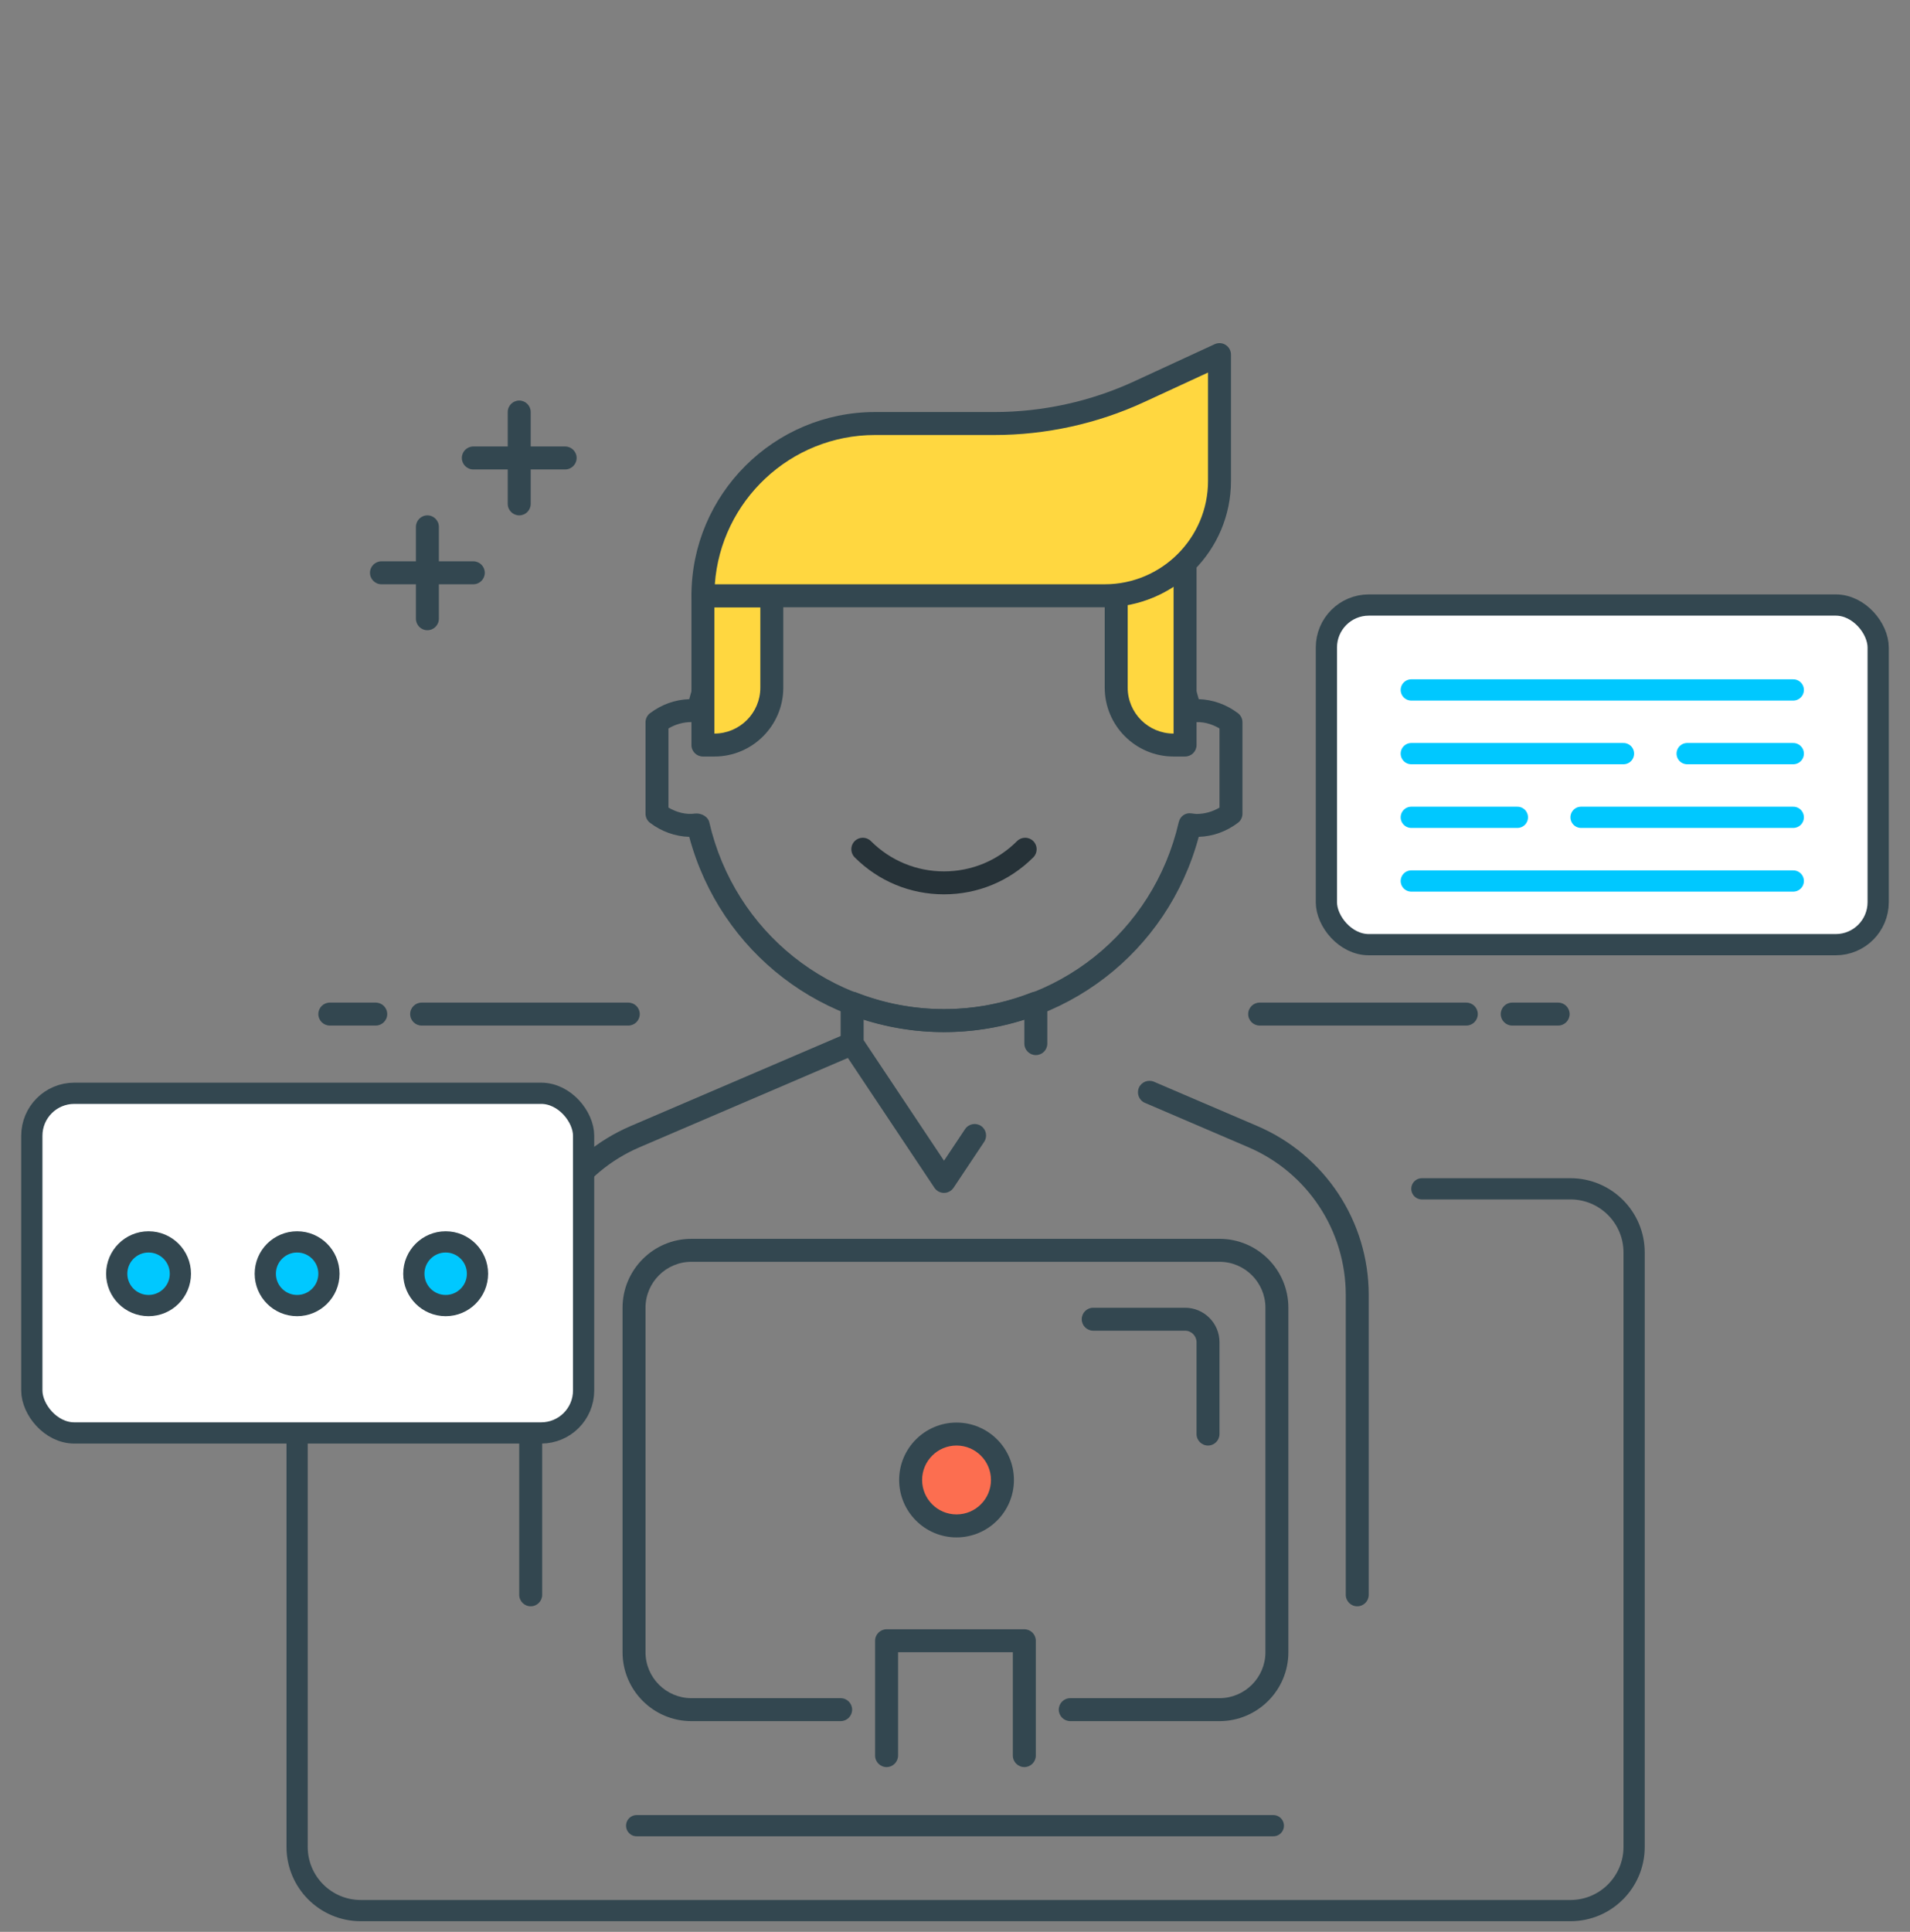 <?xml version="1.0" encoding="UTF-8"?> <svg xmlns="http://www.w3.org/2000/svg" xmlns:xlink="http://www.w3.org/1999/xlink" width="90px" height="91px" viewBox="0 0 90 91" version="1.1"><rect x="0" y="0" width="90" height="91" fill="#808080" stroke="none"/><title>6B96B910-FADE-46F9-9BAA-3F62C3974694</title><g id="Page-1" stroke="none" stroke-width="1" fill="none" fill-rule="evenodd"><g id="Hire-React-Native-developers" transform="translate(-792, -5430)"><g id="Communication" transform="translate(792, 5430)"><rect id="Rectangle" x="0" y="0" width="90" height="90"></rect><g id="support-(4)" transform="translate(15, 16)"><g id="Group" transform="translate(0, 2.868)"><path d="M29.482,29.751 C23.809,29.751 18.938,25.992 17.477,20.553 C16.813,20.532 16.177,20.306 15.631,19.893 C15.496,19.79 15.417,19.631 15.417,19.461 L15.417,15.159 C15.417,14.989 15.496,14.829 15.631,14.727 C16.177,14.315 16.813,14.088 17.477,14.067 C18.938,8.628 23.809,4.868 29.482,4.868 C35.153,4.868 40.025,8.628 41.485,14.066 C42.148,14.088 42.784,14.314 43.33,14.725 C43.466,14.828 43.545,14.987 43.545,15.157 L43.545,19.461 C43.545,19.631 43.466,19.792 43.33,19.893 C42.784,20.304 42.148,20.532 41.485,20.552 C40.025,25.992 35.153,29.751 29.482,29.751 L29.482,29.751 Z M17.822,19.452 C18.08,19.452 18.364,19.613 18.421,19.861 C19.613,25.047 24.161,28.669 29.482,28.669 C34.801,28.669 39.35,25.047 40.543,19.861 C40.605,19.591 40.848,19.405 41.136,19.446 C41.274,19.465 41.327,19.474 41.382,19.474 C41.762,19.474 42.131,19.37 42.463,19.175 L42.463,15.446 C42.082,15.221 41.646,15.104 41.221,15.162 C40.949,15.209 40.607,15.031 40.543,14.759 C39.35,9.572 34.801,5.95 29.482,5.95 C24.161,5.95 19.613,9.572 18.42,14.759 C18.357,15.028 18.108,15.214 17.827,15.174 C17.689,15.155 17.636,15.146 17.581,15.146 C17.2,15.146 16.832,15.25 16.498,15.446 L16.498,19.173 C16.88,19.398 17.322,19.515 17.74,19.457 C17.767,19.453 17.793,19.452 17.822,19.452 Z" id="Shape" fill="#334750" fill-rule="nonzero"></path><path d="M10.007,56.798 C9.709,56.798 9.466,56.555 9.466,56.257 L9.466,42.133 C9.466,38.666 11.525,35.543 14.712,34.177 L24.94,29.793 C25.212,29.678 25.532,29.802 25.651,30.078 C25.768,30.353 25.641,30.671 25.366,30.789 L15.139,35.173 C12.349,36.367 10.548,39.1 10.548,42.133 L10.548,56.257 C10.548,56.555 10.306,56.798 10.007,56.798 Z" id="Path" fill="#334750" fill-rule="nonzero"></path><path d="M48.954,56.798 C48.656,56.798 48.413,56.555 48.413,56.257 L48.413,42.133 C48.413,39.1 46.612,36.368 43.824,35.173 L38.949,33.083 C38.674,32.966 38.548,32.647 38.664,32.372 C38.784,32.097 39.103,31.972 39.375,32.088 L44.25,34.177 C47.436,35.543 49.495,38.666 49.495,42.133 L49.495,56.257 C49.495,56.555 49.253,56.798 48.954,56.798 Z" id="Path" fill="#334750" fill-rule="nonzero"></path><path d="M29.481,37.324 C29.3,37.324 29.131,37.233 29.031,37.083 L24.703,30.592 C24.644,30.503 24.612,30.398 24.612,30.292 L24.612,28.387 C24.612,28.209 24.701,28.041 24.85,27.94 C24.996,27.838 25.187,27.82 25.351,27.883 C28.01,28.927 30.953,28.927 33.611,27.883 C33.776,27.819 33.965,27.838 34.113,27.94 C34.261,28.041 34.35,28.209 34.35,28.387 L34.35,30.292 C34.35,30.591 34.108,30.833 33.809,30.833 C33.511,30.833 33.268,30.591 33.268,30.292 L33.268,29.154 C30.811,29.946 28.152,29.946 25.695,29.154 L25.695,30.128 L29.482,35.808 L30.475,34.319 C30.642,34.07 30.979,34.005 31.224,34.168 C31.472,34.334 31.54,34.67 31.375,34.918 L29.932,37.082 C29.83,37.233 29.661,37.324 29.481,37.324 Z" id="Path" fill="#334750" fill-rule="nonzero"></path><path d="M14.605,29.442 L4.868,29.442 C4.57,29.442 4.327,29.2 4.327,28.901 C4.327,28.602 4.57,28.36 4.868,28.36 L14.605,28.36 C14.904,28.36 15.146,28.602 15.146,28.901 C15.146,29.2 14.904,29.442 14.605,29.442 Z" id="Path" fill="#334750" fill-rule="nonzero"></path><path d="M2.705,29.442 L0.541,29.442 C0.242,29.442 0,29.2 0,28.901 C0,28.602 0.242,28.36 0.541,28.36 L2.705,28.36 C3.003,28.36 3.246,28.602 3.246,28.901 C3.246,29.2 3.003,29.442 2.705,29.442 Z" id="Path" fill="#334750" fill-rule="nonzero"></path><path d="M54.093,29.442 L44.356,29.442 C44.058,29.442 43.815,29.2 43.815,28.901 C43.815,28.602 44.058,28.36 44.356,28.36 L54.093,28.36 C54.392,28.36 54.634,28.602 54.634,28.901 C54.634,29.2 54.392,29.442 54.093,29.442 Z" id="Path" fill="#334750" fill-rule="nonzero"></path><path d="M58.421,29.442 L56.257,29.442 C55.958,29.442 55.716,29.2 55.716,28.901 C55.716,28.602 55.958,28.36 56.257,28.36 L58.421,28.36 C58.719,28.36 58.961,28.602 58.961,28.901 C58.961,29.2 58.719,29.442 58.421,29.442 Z" id="Path" fill="#334750" fill-rule="nonzero"></path><path d="M33.267,64.371 C32.969,64.371 32.726,64.128 32.726,63.83 L32.726,58.961 L27.317,58.961 L27.317,63.83 C27.317,64.128 27.075,64.371 26.776,64.371 C26.478,64.371 26.235,64.128 26.235,63.83 L26.235,58.421 C26.235,58.122 26.478,57.88 26.776,57.88 L33.267,57.88 C33.566,57.88 33.808,58.122 33.808,58.421 L33.808,63.83 C33.808,64.128 33.566,64.371 33.267,64.371 Z" id="Path" fill="#334750" fill-rule="nonzero"></path><path d="M42.463,62.207 L35.431,62.207 C35.132,62.207 34.89,61.965 34.89,61.666 C34.89,61.368 35.132,61.125 35.431,61.125 L42.463,61.125 C43.656,61.125 44.627,60.155 44.627,58.961 L44.627,42.734 C44.627,41.54 43.656,40.57 42.463,40.57 L17.58,40.57 C16.387,40.57 15.417,41.54 15.417,42.734 L15.417,58.961 C15.417,60.155 16.387,61.125 17.58,61.125 L24.612,61.125 C24.911,61.125 25.153,61.368 25.153,61.666 C25.153,61.965 24.911,62.207 24.612,62.207 L17.58,62.207 C15.791,62.207 14.335,60.751 14.335,58.961 L14.335,42.734 C14.335,40.944 15.791,39.488 17.58,39.488 L42.463,39.488 C44.252,39.488 45.709,40.944 45.709,42.734 L45.709,58.961 C45.709,60.751 44.252,62.207 42.463,62.207 Z" id="Path" fill="#334750" fill-rule="nonzero"></path><circle id="Oval" fill="#FC6E50" cx="30" cy="51.132" r="2"></circle><path d="M30.072,53.552 C28.581,53.552 27.368,52.339 27.368,50.847 C27.368,49.356 28.581,48.143 30.072,48.143 C31.564,48.143 32.777,49.356 32.777,50.847 C32.777,52.339 31.564,53.552 30.072,53.552 Z M30.072,49.225 C29.178,49.225 28.45,49.953 28.45,50.847 C28.45,51.742 29.178,52.47 30.072,52.47 C30.967,52.47 31.695,51.742 31.695,50.847 C31.695,49.953 30.967,49.225 30.072,49.225 Z" id="Shape" fill="#334750" fill-rule="nonzero"></path><path d="M41.922,49.225 C41.624,49.225 41.381,48.982 41.381,48.684 L41.381,44.356 C41.381,44.059 41.138,43.815 40.84,43.815 L36.513,43.815 C36.214,43.815 35.972,43.573 35.972,43.274 C35.972,42.976 36.214,42.734 36.513,42.734 L40.84,42.734 C41.735,42.734 42.463,43.461 42.463,44.356 L42.463,48.684 C42.463,48.982 42.221,49.225 41.922,49.225 Z" id="Path" fill="#334750" fill-rule="nonzero"></path><path d="M11.63,3.246 L7.303,3.246 C7.004,3.246 6.762,3.003 6.762,2.705 C6.762,2.406 7.004,2.164 7.303,2.164 L11.63,2.164 C11.928,2.164 12.171,2.406 12.171,2.705 C12.171,3.003 11.928,3.246 11.63,3.246 Z" id="Path" fill="#334750" fill-rule="nonzero"></path><path d="M9.466,5.409 C9.168,5.409 8.925,5.167 8.925,4.868 L8.925,0.541 C8.925,0.242 9.168,0 9.466,0 C9.765,0 10.007,0.242 10.007,0.541 L10.007,4.868 C10.007,5.167 9.765,5.409 9.466,5.409 Z" id="Path" fill="#334750" fill-rule="nonzero"></path><path d="M7.303,8.655 L2.975,8.655 C2.677,8.655 2.434,8.412 2.434,8.114 C2.434,7.815 2.677,7.573 2.975,7.573 L7.303,7.573 C7.601,7.573 7.843,7.815 7.843,8.114 C7.843,8.412 7.601,8.655 7.303,8.655 Z" id="Path" fill="#334750" fill-rule="nonzero"></path><path d="M5.139,10.819 C4.84,10.819 4.598,10.576 4.598,10.278 L4.598,5.95 C4.598,5.652 4.84,5.409 5.139,5.409 C5.437,5.409 5.68,5.652 5.68,5.95 L5.68,10.278 C5.68,10.576 5.437,10.819 5.139,10.819 Z" id="Path" fill="#334750" fill-rule="nonzero"></path></g><path d="M18.663,19.096 L18.122,19.096 L18.122,12.064 L21.368,12.064 L21.368,16.392 C21.368,17.886 20.156,19.096 18.663,19.096 Z" id="Path" fill="#FFD740" fill-rule="nonzero"></path><path d="M18.663,19.637 L18.122,19.637 C17.824,19.637 17.581,19.395 17.581,19.096 L17.581,12.064 C17.581,11.766 17.824,11.523 18.122,11.523 L21.368,11.523 C21.666,11.523 21.909,11.766 21.909,12.064 L21.909,16.392 C21.909,18.181 20.452,19.637 18.663,19.637 Z M18.663,12.605 L18.663,18.555 C19.856,18.555 20.827,17.585 20.827,16.392 L20.827,12.605 L18.663,12.605 Z" id="Shape" fill="#334750" fill-rule="nonzero"></path><path d="M37.596,12.01 L37.596,16.392 C37.596,17.886 38.806,19.096 40.3,19.096 L40.841,19.096 L40.841,10.512 C39.988,11.349 38.853,11.884 37.596,12.01 Z" id="Path" fill="#FFD740" fill-rule="nonzero"></path><path d="M40.841,19.637 L40.3,19.637 C38.511,19.637 37.055,18.181 37.055,16.392 L37.055,12.009 C37.055,11.731 37.265,11.498 37.542,11.471 C38.655,11.359 39.692,10.88 40.462,10.126 C40.618,9.972 40.85,9.927 41.05,10.013 C41.251,10.098 41.382,10.293 41.382,10.511 L41.382,19.096 C41.382,19.395 41.14,19.637 40.841,19.637 L40.841,19.637 Z M38.137,12.478 L38.137,16.392 C38.137,17.585 39.107,18.555 40.3,18.555 L40.3,11.629 C39.649,12.046 38.914,12.337 38.137,12.478 Z" id="Shape" fill="#334750" fill-rule="nonzero"></path><path d="M29.482,26.128 C27.891,26.128 26.397,25.51 25.273,24.386 C25.062,24.174 25.062,23.832 25.273,23.621 C25.484,23.409 25.827,23.409 26.038,23.621 C26.959,24.54 28.181,25.047 29.482,25.047 C30.782,25.047 32.005,24.54 32.924,23.621 C33.135,23.409 33.478,23.409 33.689,23.621 C33.9,23.832 33.9,24.174 33.689,24.386 C32.566,25.51 31.071,26.128 29.482,26.128 Z" id="Path" fill="#263238" fill-rule="nonzero"></path><path d="M37.055,12.064 L18.122,12.064 C18.122,7.583 21.755,3.95 26.236,3.95 L31.867,3.95 C34.216,3.95 36.536,3.44 38.668,2.456 L42.464,0.705 L42.464,6.655 C42.464,9.642 40.042,12.064 37.055,12.064 Z" id="Path" fill="#FFD740" fill-rule="nonzero"></path><path d="M37.055,12.605 L18.122,12.605 C17.824,12.605 17.581,12.363 17.581,12.064 C17.581,7.292 21.464,3.409 26.236,3.409 L31.867,3.409 C34.123,3.409 36.396,2.91 38.441,1.965 L42.237,0.213 C42.404,0.138 42.6,0.148 42.755,0.249 C42.911,0.349 43.004,0.52 43.004,0.705 L43.004,6.655 C43.005,9.935 40.335,12.605 37.055,12.605 Z M18.683,11.523 L37.055,11.523 C39.739,11.523 41.923,9.339 41.923,6.655 L41.923,1.549 L38.895,2.948 C36.709,3.958 34.279,4.491 31.867,4.491 L26.236,4.491 C22.243,4.491 18.961,7.599 18.683,11.523 Z" id="Shape" fill="#334750" fill-rule="nonzero"></path></g><rect id="Rectangle" stroke="#334750" fill="#FFFFFF" x="62.5" y="28.5" width="26" height="16" rx="2"></rect><rect id="Rectangle" stroke="#334750" fill="#FFFFFF" x="1.5" y="51.5" width="26" height="16" rx="2"></rect><g id="Group-70" transform="translate(5, 58)" fill="#00C8FF" stroke="#334750"><circle id="Oval" cx="2" cy="2" r="1.5"></circle><circle id="Oval" cx="9" cy="2" r="1.5"></circle><circle id="Oval" cx="16" cy="2" r="1.5"></circle></g><line x1="66.5" y1="32.5" x2="84.5" y2="32.5" id="Line-18" stroke="#00C8FF" stroke-linecap="round"></line><line x1="66.5" y1="41.5" x2="84.5" y2="41.5" id="Line-18" stroke="#00C8FF" stroke-linecap="round"></line><line x1="66.5" y1="35.5" x2="76.5" y2="35.5" id="Line-18" stroke="#00C8FF" stroke-linecap="round"></line><line x1="74.5" y1="38.5" x2="84.5" y2="38.5" id="Line-18" stroke="#00C8FF" stroke-linecap="round"></line><line x1="79.5" y1="35.5" x2="84.5" y2="35.5" id="Line-18" stroke="#00C8FF" stroke-linecap="round"></line><line x1="66.5" y1="38.5" x2="71.5" y2="38.5" id="Line-18" stroke="#00C8FF" stroke-linecap="round"></line><path d="M14,68 L14,87 C14,88.657 15.343,90 17,90 L74,90 C75.657,90 77,88.657 77,87 L77,59 C77,57.343 75.657,56 74,56 L67,56 L67,56" id="Path-11" stroke="#334750" stroke-linecap="round"></path><line x1="30" y1="86" x2="60" y2="86" id="Path-12" stroke="#334750" stroke-linecap="round"></line></g></g></g></svg> 